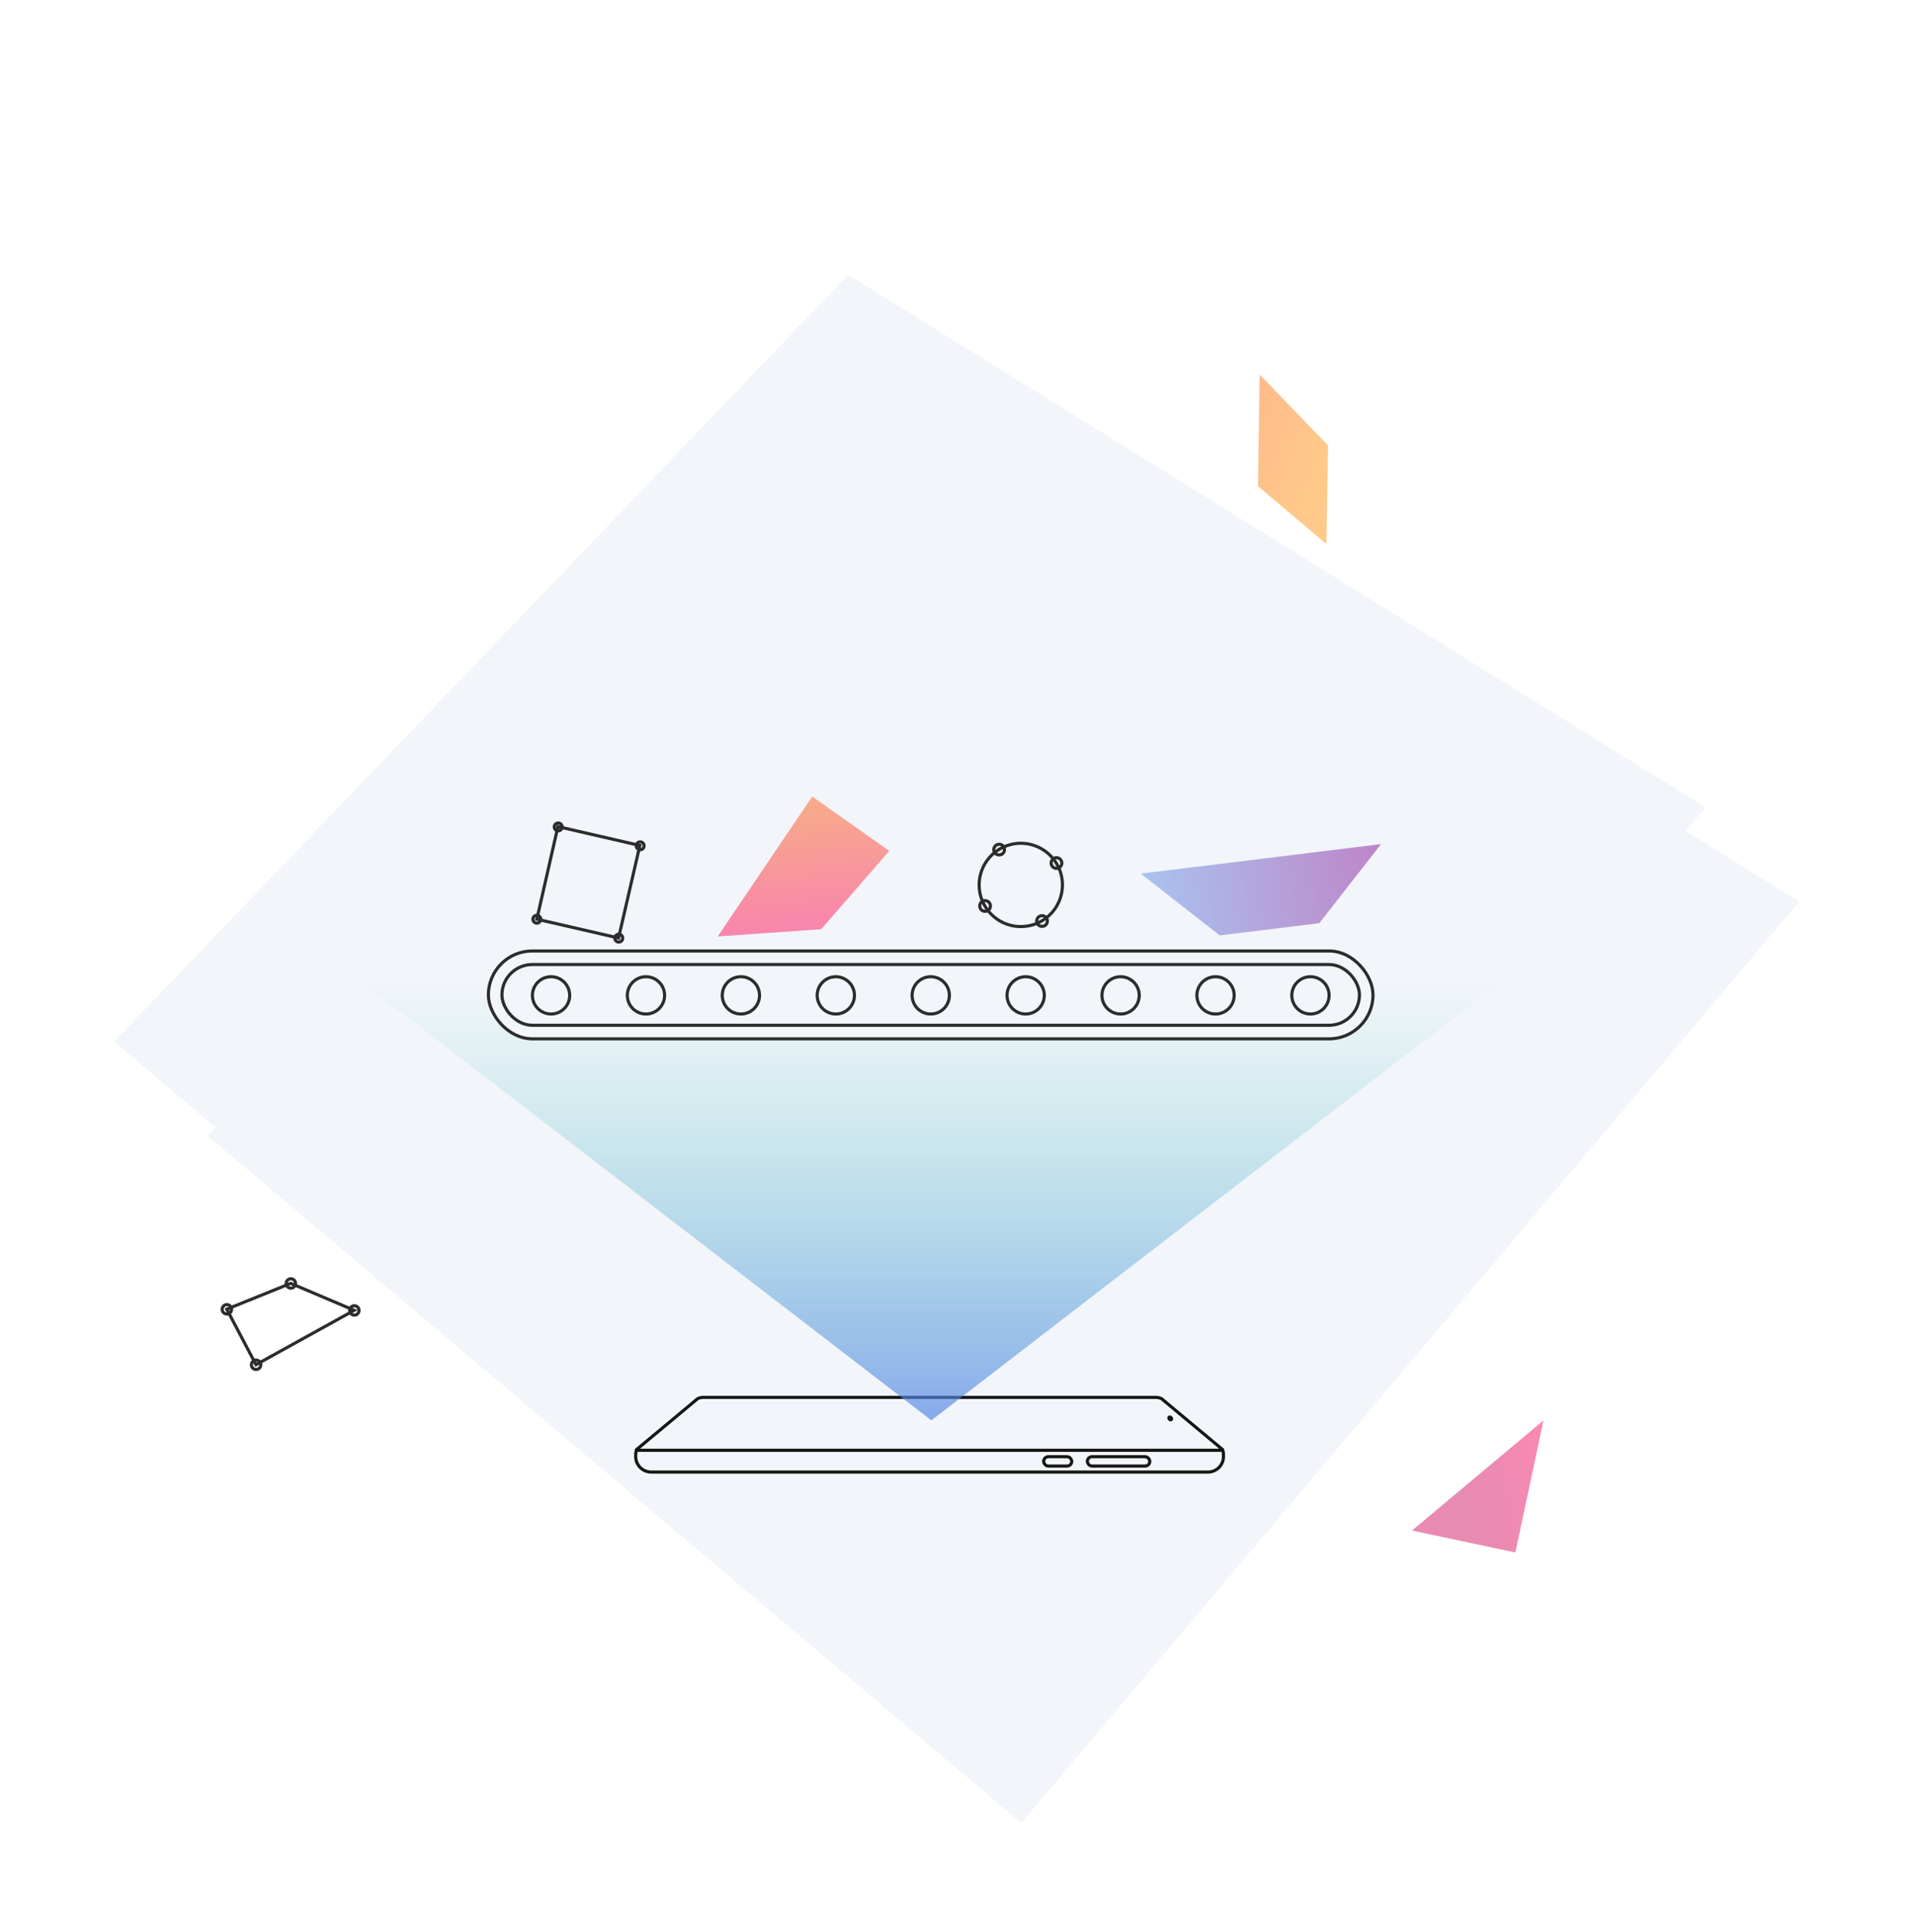 <svg xmlns="http://www.w3.org/2000/svg" xmlns:xlink="http://www.w3.org/1999/xlink" width="613.227" height="618.779" viewBox="0 0 613.227 618.779">
  <defs>
    <filter id="Path_3813" x="0" y="0" width="583.227" height="588.779" filterUnits="userSpaceOnUse">
      <feOffset dx="-15" dy="-15" input="SourceAlpha"/>
      <feGaussianBlur stdDeviation="12.5" result="blur"/>
      <feFlood flood-color="#fff"/>
      <feComposite operator="in" in2="blur"/>
      <feComposite in="SourceGraphic"/>
    </filter>
    <filter id="Path_3814" x="30" y="30" width="583.227" height="588.779" filterUnits="userSpaceOnUse">
      <feOffset dx="15" dy="15" input="SourceAlpha"/>
      <feGaussianBlur stdDeviation="12.5" result="blur-2"/>
      <feFlood flood-color="#5a96ff" flood-opacity="0.2"/>
      <feComposite operator="in" in2="blur-2"/>
      <feComposite in="SourceGraphic"/>
    </filter>
    <linearGradient id="linear-gradient" x1="0.5" x2="0.5" y2="1" gradientUnits="objectBoundingBox">
      <stop offset="0" stop-color="#5386e4"/>
      <stop offset="1" stop-color="#55d6be" stop-opacity="0"/>
    </linearGradient>
    <linearGradient id="linear-gradient-2" x1="0.5" x2="0.5" y2="1" gradientUnits="objectBoundingBox">
      <stop offset="0" stop-color="#81008f"/>
      <stop offset="1" stop-color="#5386e4"/>
    </linearGradient>
    <linearGradient id="linear-gradient-3" x1="0.5" x2="0.5" y2="1" gradientUnits="objectBoundingBox">
      <stop offset="0" stop-color="#ff0054"/>
      <stop offset="1" stop-color="#ff5400"/>
    </linearGradient>
    <linearGradient id="linear-gradient-4" x1="1.713" y1="0.899" x2="0.954" y2="1.305" gradientUnits="objectBoundingBox">
      <stop offset="0" stop-color="#ff0054"/>
      <stop offset="1" stop-color="#cf0057"/>
    </linearGradient>
    <linearGradient id="linear-gradient-5" x1="0.5" x2="1.886" y2="1.14" gradientUnits="objectBoundingBox">
      <stop offset="0" stop-color="#ff8900"/>
      <stop offset="1" stop-color="#ff5400"/>
    </linearGradient>
  </defs>
  <g id="Group_2013" data-name="Group 2013" transform="translate(-967.12 -7804.881)">
    <g id="Group_1998" data-name="Group 1998" transform="translate(-422.884 5653.002) rotate(-9)">
      <g transform="matrix(0.99, 0.16, -0.16, 0.99, 1036.26, 2342.83)" filter="url(#Path_3813)">
        <path id="Path_3813-2" data-name="Path 3813" d="M340.194,0V385.234H0L21.134,46.772Z" transform="translate(300.12 52.5) rotate(40)" fill="#f2f5f9"/>
      </g>
      <g transform="matrix(0.99, 0.16, -0.16, 0.99, 1036.26, 2342.83)" filter="url(#Path_3814)">
        <path id="Path_3814-2" data-name="Path 3814" d="M340.194,0V385.234H0L21.134,46.772Z" transform="translate(300.12 52.5) rotate(40)" fill="#f2f5f9"/>
      </g>
    </g>
    <g id="Group_1919" data-name="Group 1919" transform="translate(1170.797 8252.496)">
      <g id="Group_1918" data-name="Group 1918" transform="translate(0)">
        <path id="Path_3545" data-name="Path 3545" d="M-1794.193,3847.947v.592a4.963,4.963,0,0,1-4.934,4.935h-178.439a4.964,4.964,0,0,1-4.934-4.935v-.592a4.414,4.414,0,0,1,.227-1.447h187.854A4.407,4.407,0,0,1-1794.193,3847.947Z" transform="translate(1982.5 -3829.552)" fill="#f2f5f9" stroke="#161615" stroke-miterlimit="10" stroke-width="1"/>
        <path id="Path_3546" data-name="Path 3546" d="M-1794.516,3853.727H-1982.37a1.54,1.54,0,0,1,.087-.261l3.766-3.138,14.21-11.839,1.517-1.273a4.271,4.271,0,0,1,1.883-.436h144.927a4.271,4.271,0,0,1,1.883.436l1.517,1.273,14.21,11.839,3.766,3.138A1.583,1.583,0,0,1-1794.516,3853.727Z" transform="translate(1982.597 -3836.78)" fill="#f2f5f9" stroke="#161615" stroke-linejoin="round" stroke-width="1"/>
      </g>
      <g id="Ellipse_823" data-name="Ellipse 823" transform="translate(169.917 6.589) rotate(-43)" fill="#fff" stroke="#161615" stroke-width="1">
        <ellipse cx="0.872" cy="1.019" rx="0.872" ry="1.019" stroke="none"/>
        <ellipse cx="0.872" cy="1.019" rx="0.372" ry="0.519" fill="none"/>
      </g>
      <g id="Rectangle_233" data-name="Rectangle 233" transform="translate(144.202 18.504)" fill="none" stroke="#161615" stroke-width="1">
        <rect width="21" height="4" rx="2" stroke="none"/>
        <rect x="0.5" y="0.5" width="20" height="3" rx="1.5" fill="none"/>
      </g>
      <g id="Rectangle_234" data-name="Rectangle 234" transform="translate(130.202 18.504)" fill="none" stroke="#161615" stroke-width="1">
        <rect width="10" height="4" rx="2" stroke="none"/>
        <rect x="0.5" y="0.5" width="9" height="3" rx="1.5" fill="none"/>
      </g>
    </g>
    <path id="Path_3544" data-name="Path 3544" d="M183.047,0,366.234,140.961H0Z" transform="translate(1448.569 8259.846) rotate(180)" opacity="0.68" fill="url(#linear-gradient)"/>
    <rect id="Rectangle_232" data-name="Rectangle 232" width="283.423" height="28.143" rx="14.071" transform="translate(1123.592 8109.504)" fill="#f2f5f9" stroke="#2c2c2c" stroke-width="1"/>
    <rect id="Rectangle_186" data-name="Rectangle 186" width="274.733" height="19.453" rx="9.727" transform="translate(1127.937 8113.848)" fill="#f2f5f9" stroke="#2c2c2c" stroke-width="1"/>
    <g id="Group_1917" data-name="Group 1917" transform="translate(1137.197 8117.25)">
      <g id="Ellipse_519" data-name="Ellipse 519" transform="translate(243.307 0)" fill="#f2f5f9" stroke="#2c2c2c" stroke-width="1">
        <ellipse cx="6.472" cy="6.472" rx="6.472" ry="6.472" stroke="none"/>
        <ellipse cx="6.472" cy="6.472" rx="5.972" ry="5.972" fill="none"/>
      </g>
      <g id="Ellipse_815" data-name="Ellipse 815" transform="translate(212.894 0)" fill="#f2f5f9" stroke="#2c2c2c" stroke-width="1">
        <ellipse cx="6.472" cy="6.472" rx="6.472" ry="6.472" stroke="none"/>
        <ellipse cx="6.472" cy="6.472" rx="5.972" ry="5.972" fill="none"/>
      </g>
      <g id="Ellipse_816" data-name="Ellipse 816" transform="translate(182.481 0)" fill="#f2f5f9" stroke="#2c2c2c" stroke-width="1">
        <ellipse cx="6.472" cy="6.472" rx="6.472" ry="6.472" stroke="none"/>
        <ellipse cx="6.472" cy="6.472" rx="5.972" ry="5.972" fill="none"/>
      </g>
      <g id="Ellipse_817" data-name="Ellipse 817" transform="translate(152.067 0)" fill="#f2f5f9" stroke="#2c2c2c" stroke-width="1">
        <ellipse cx="6.472" cy="6.472" rx="6.472" ry="6.472" stroke="none"/>
        <ellipse cx="6.472" cy="6.472" rx="5.972" ry="5.972" fill="none"/>
      </g>
      <g id="Ellipse_818" data-name="Ellipse 818" transform="translate(121.654 0)" fill="#f2f5f9" stroke="#2c2c2c" stroke-width="1">
        <ellipse cx="6.472" cy="6.472" rx="6.472" ry="6.472" stroke="none"/>
        <ellipse cx="6.472" cy="6.472" rx="5.972" ry="5.972" fill="none"/>
      </g>
      <g id="Ellipse_819" data-name="Ellipse 819" transform="translate(91.24 0)" fill="#f2f5f9" stroke="#2c2c2c" stroke-width="1">
        <ellipse cx="6.472" cy="6.472" rx="6.472" ry="6.472" stroke="none"/>
        <ellipse cx="6.472" cy="6.472" rx="5.972" ry="5.972" fill="none"/>
      </g>
      <g id="Ellipse_820" data-name="Ellipse 820" transform="translate(60.827 0)" fill="#f2f5f9" stroke="#2c2c2c" stroke-width="1">
        <ellipse cx="6.472" cy="6.472" rx="6.472" ry="6.472" stroke="none"/>
        <ellipse cx="6.472" cy="6.472" rx="5.972" ry="5.972" fill="none"/>
      </g>
      <g id="Ellipse_821" data-name="Ellipse 821" transform="translate(30.413 0)" fill="#f2f5f9" stroke="#2c2c2c" stroke-width="1">
        <ellipse cx="6.472" cy="6.472" rx="6.472" ry="6.472" stroke="none"/>
        <ellipse cx="6.472" cy="6.472" rx="5.972" ry="5.972" fill="none"/>
      </g>
      <g id="Ellipse_822" data-name="Ellipse 822" transform="translate(0 0)" fill="#f2f5f9" stroke="#2c2c2c" stroke-width="1">
        <ellipse cx="6.472" cy="6.472" rx="6.472" ry="6.472" stroke="none"/>
        <ellipse cx="6.472" cy="6.472" rx="5.972" ry="5.972" fill="none"/>
      </g>
    </g>
    <g id="Group_1923" data-name="Group 1923" transform="translate(1273.611 8083.223) rotate(-31)">
      <path id="Union_3" data-name="Union 3" d="M13.158,28.4a1.708,1.708,0,1,1,1.707,1.709A1.708,1.708,0,0,1,13.158,28.4ZM26.694,14.866A1.709,1.709,0,1,1,28.4,16.575,1.709,1.709,0,0,1,26.694,14.866ZM0,14.866a1.708,1.708,0,1,1,1.707,1.709A1.708,1.708,0,0,1,0,14.866ZM13.158,1.709a1.708,1.708,0,1,1,1.707,1.709A1.708,1.708,0,0,1,13.158,1.709Z" transform="translate(0 0)" fill="rgba(0,0,0,0)" stroke="#2c2c2c" stroke-miterlimit="10" stroke-width="1"/>
      <ellipse id="Ellipse_274" data-name="Ellipse 274" cx="13.348" cy="13.348" rx="13.348" ry="13.348" transform="translate(1.64 1.635)" fill="none" stroke="#2c2c2c" stroke-miterlimit="10" stroke-width="1"/>
    </g>
    <path id="Path_12" data-name="Path 12" d="M0,0V77.582L22.723,54.859V22.723Z" transform="translate(1409.595 8075.271) rotate(83)" opacity="0.46" fill="url(#linear-gradient-2)"/>
    <path id="Path_3549" data-name="Path 3549" d="M56.734,0,23.4,42.6,0,23.5,23.5,0Z" transform="translate(1253.669 8100.887) rotate(176)" opacity="0.46" fill="url(#linear-gradient-3)"/>
    <g id="Group_1924" data-name="Group 1924" transform="matrix(0.035, 0.999, -0.999, 0.035, 1182.797, 8058.378)">
      <path id="Path_15" data-name="Path 15" d="M21.232,0,39.969,23.969,18.8,40.515,0,16.6Z" transform="translate(0 24.054) rotate(-37)" fill="none" stroke="#2c2c2c" stroke-miterlimit="10" stroke-width="1" style="isolation: isolate"/>
      <path id="Union_6" data-name="Union 6" d="M29.577,35.93a1.256,1.256,0,1,1,1,.5A1.256,1.256,0,0,1,29.577,35.93ZM.253,28.044a1.255,1.255,0,1,1,1,.5A1.255,1.255,0,0,1,.253,28.044ZM36.545,9.9a1.256,1.256,0,1,1,1,.5A1.256,1.256,0,0,1,36.545,9.9ZM7.221,2.012a1.256,1.256,0,1,1,1,.5A1.255,1.255,0,0,1,7.221,2.012Z" transform="translate(8.841 9.926)" fill="rgba(0,0,0,0)" stroke="#2c2c2c" stroke-miterlimit="10" stroke-width="1"/>
    </g>
    <path id="Path_3792" data-name="Path 3792" d="M232.36,77.83V121.1H198.5Z" transform="matrix(0.978, 0.208, -0.208, 0.978, 1250.576, 8135.422)" opacity="0.46" fill="url(#linear-gradient-4)"/>
    <path id="Path_3793" data-name="Path 3793" d="M150.151,202.7,127.83,180.376V148.81l22.224,18.142Z" transform="translate(1517.282 8130.156) rotate(-179)" opacity="0.46" fill="url(#linear-gradient-5)"/>
    <g id="Group_1965" data-name="Group 1965" transform="translate(1039.314 8215.508)">
      <path id="Path_14" data-name="Path 14" d="M-1883.4,2039.13l-31.479,17.415-9.359-17.773,20.493-8.279Z" transform="translate(1924.697 -2030.03)" fill="none" stroke="#2c2c2c" stroke-miterlimit="10" stroke-width="1" style="isolation: isolate"/>
      <path id="Union_4" data-name="Union 4" d="M8.359,26.552a1.5,1.5,0,1,1,1.5,1.5A1.5,1.5,0,0,1,8.359,26.552ZM39.838,9.137a1.5,1.5,0,1,1,1.5,1.5A1.5,1.5,0,0,1,39.838,9.137ZM-1,8.779a1.5,1.5,0,1,1,1.5,1.5A1.5,1.5,0,0,1-1,8.779ZM19.493.5a1.5,1.5,0,1,1,1.5,1.5A1.5,1.5,0,0,1,19.493.5Z" transform="translate(0 0.001)" fill="rgba(0,0,0,0)" stroke="#2c2c2c" stroke-miterlimit="10" stroke-width="1"/>
    </g>
  </g>
</svg>
